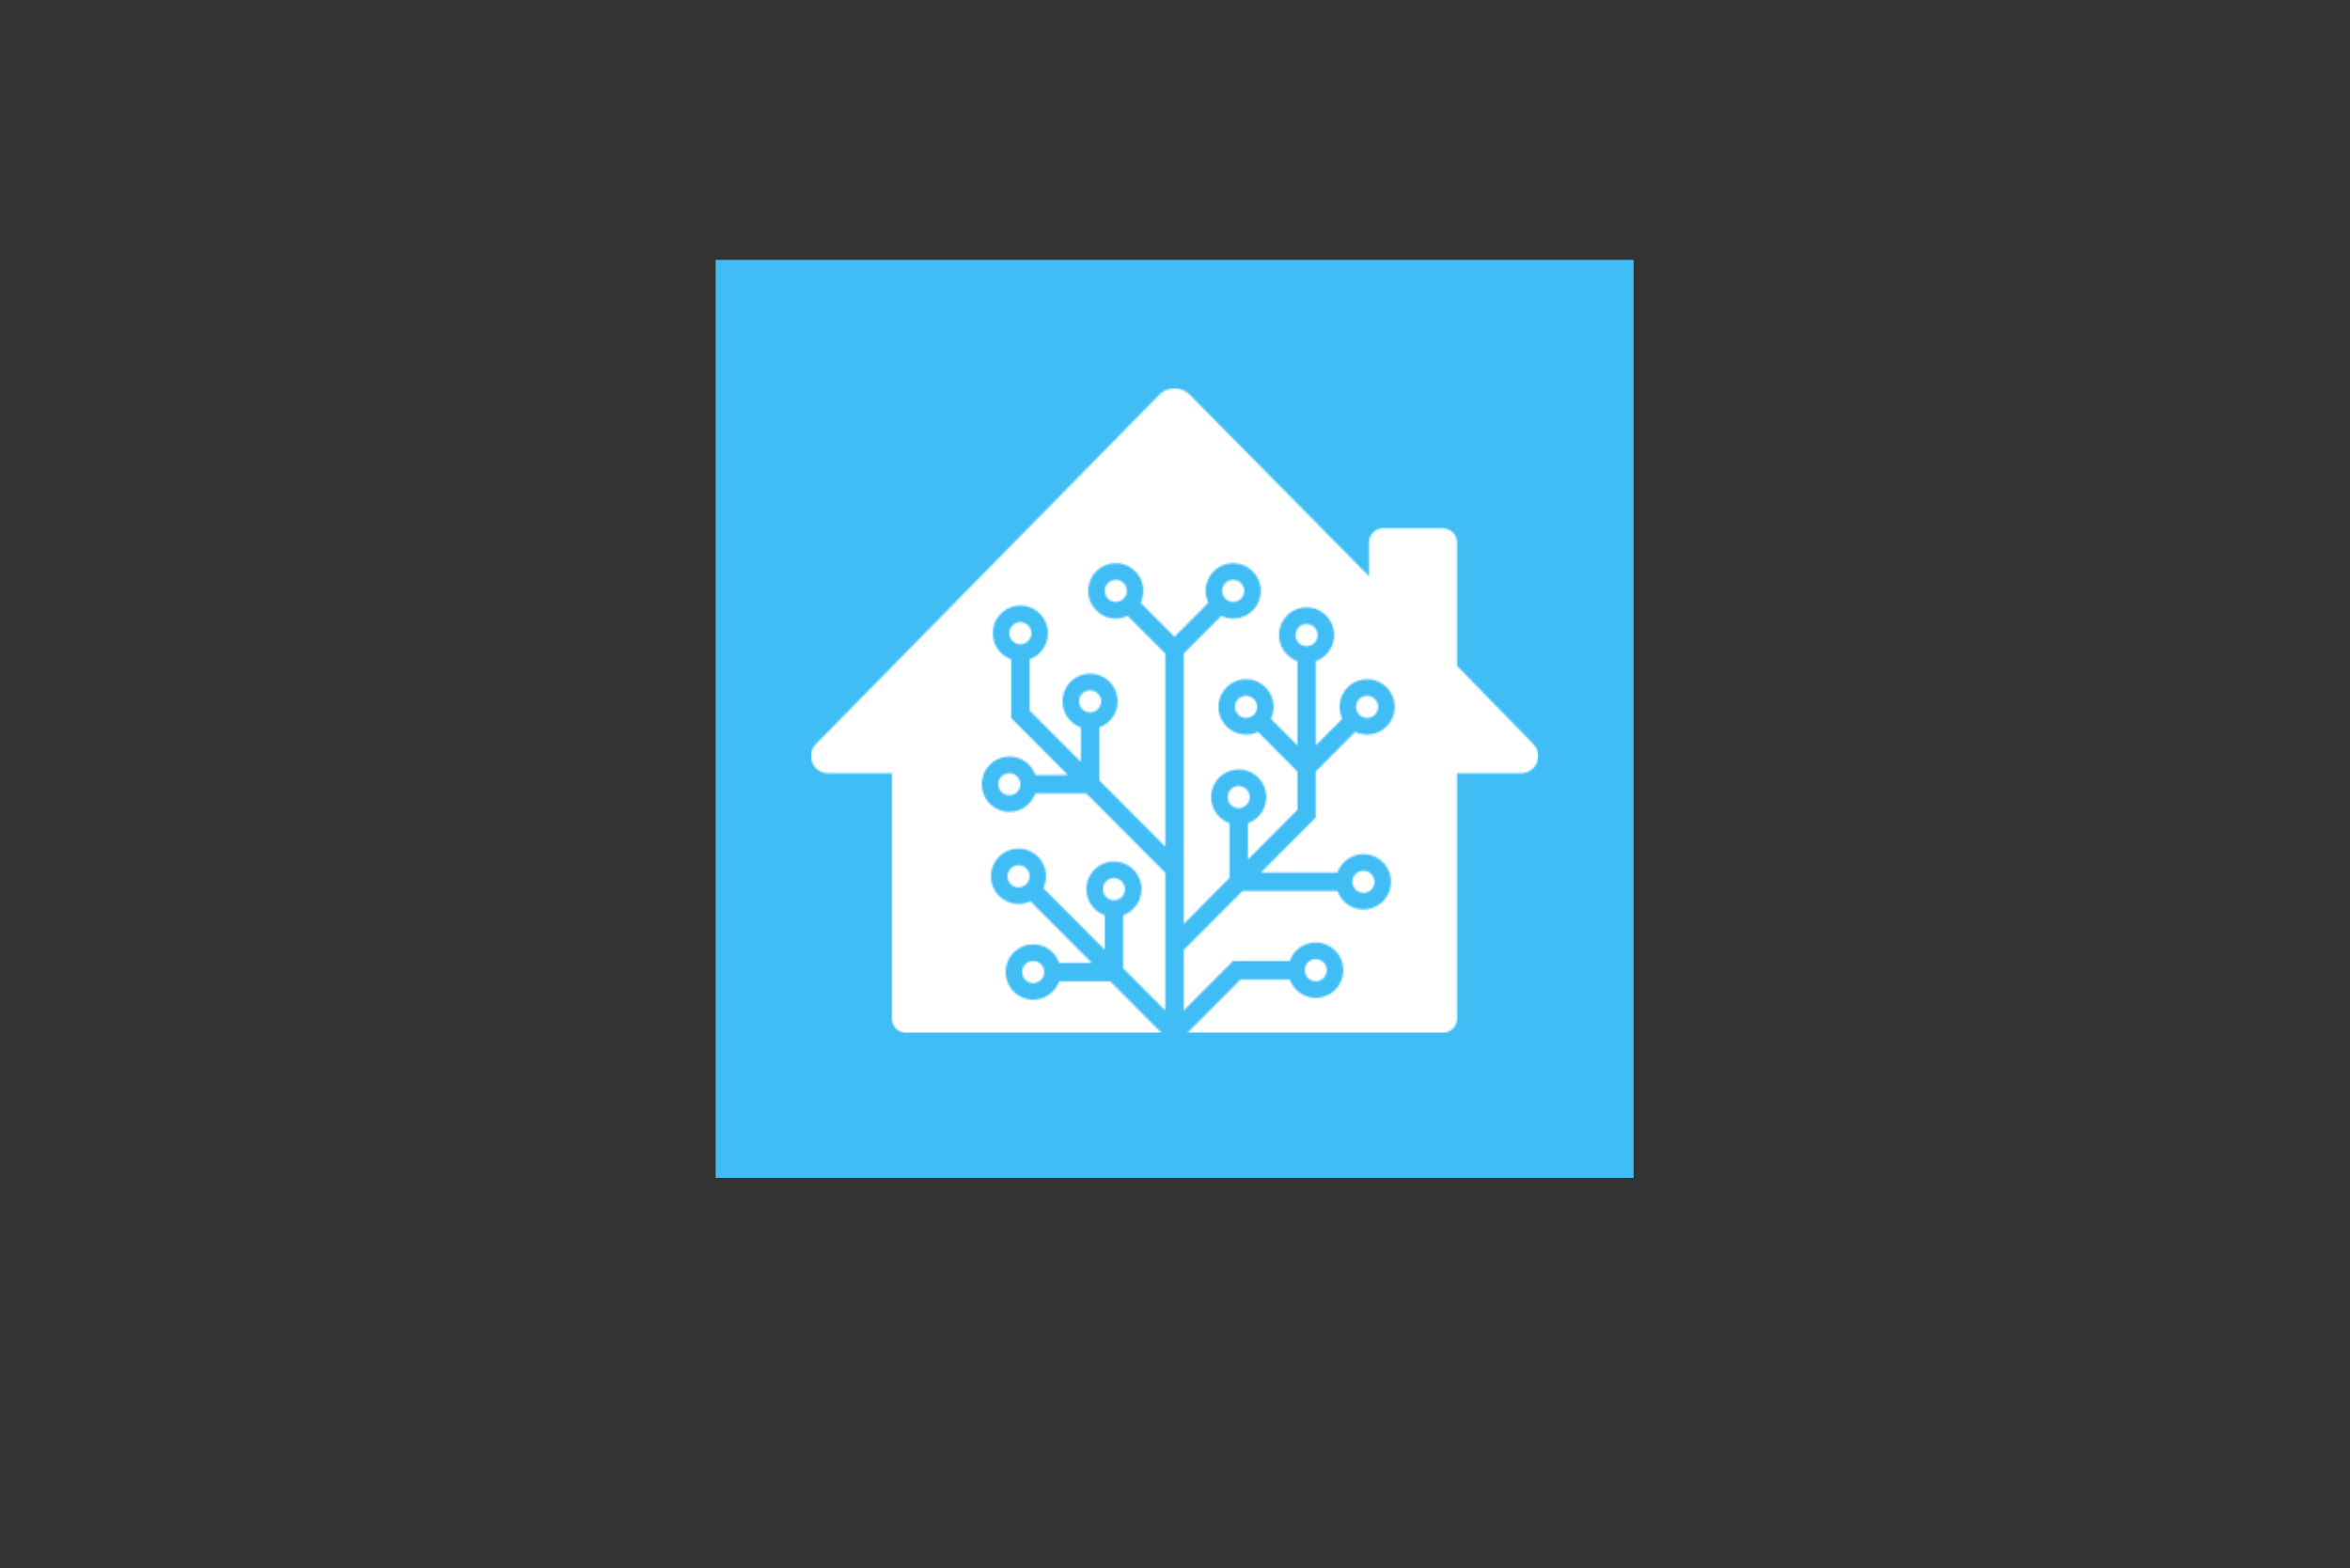 <?xml version="1.0" encoding="UTF-8" standalone="no"?> <svg xmlns:inkscape="http://www.inkscape.org/namespaces/inkscape" xmlns:sodipodi="http://sodipodi.sourceforge.net/DTD/sodipodi-0.dtd" xmlns:xlink="http://www.w3.org/1999/xlink" xmlns="http://www.w3.org/2000/svg" xmlns:svg="http://www.w3.org/2000/svg" viewBox="0 0 1280 854" version="1.1" id="svg18" width="1280" height="854"><rect x="0" y="0" width="1280" height="854" fill="#333333" stroke="none"/><defs id="defs3"><path d="M 44.041,343.222 V 209.58 H 9.288 A 9.333,9.333 0 0 1 2.633,193.704 L 189.639,3.497 c 4.517,-4.594 11.903,-4.657 16.498,-0.14 l 0.12,0.12 97.601,98.794 V 83.974 a 7.778,7.778 0 0 1 7.778,-7.778 h 32.41 a 7.778,7.778 0 0 1 7.779,7.778 v 67.138 l 41.568,42.618 a 9.333,9.333 0 0 1 -6.682,15.85 H 351.825 V 343.222 A 7.778,7.778 0 0 1 344.047,351 H 51.819 a 7.778,7.778 0 0 1 -7.778,-7.778 z m 206.393,-163.26 a 15.029,15.029 0 0 0 1.46,-6.486 c 0,-8.308 -6.71,-15.043 -14.989,-15.043 -8.278,0 -14.989,6.735 -14.989,15.043 0,8.308 6.711,15.044 14.99,15.044 2.314,0 4.505,-0.527 6.462,-1.467 l 21.518,21.596 v 20.918 l -26.981,27.078 v -19.84 a 15.046,15.046 0 0 0 9.993,-14.187 c 0,-8.308 -6.711,-15.044 -14.99,-15.044 -8.278,0 -14.99,6.736 -14.99,15.044 0,6.55 4.172,12.122 9.994,14.187 v 29.868 l -24.983,25.073 V 144.464 l 20.519,-20.592 a 14.886,14.886 0 0 0 6.462,1.466 c 8.279,0 14.99,-6.735 14.99,-15.044 0,-8.308 -6.711,-15.043 -14.99,-15.043 -8.278,0 -14.989,6.735 -14.989,15.043 0,2.323 0.524,4.522 1.46,6.486 l -18.448,18.515 -18.449,-18.515 a 15.029,15.029 0 0 0 1.46,-6.486 c 0,-8.308 -6.71,-15.043 -14.989,-15.043 -8.278,0 -14.989,6.735 -14.989,15.043 0,8.309 6.711,15.044 14.99,15.044 2.314,0 4.505,-0.527 6.462,-1.466 l 20.518,20.592 v 105.16 L 156.962,213.52 v -28.865 a 15.046,15.046 0 0 0 9.993,-14.187 c 0,-8.309 -6.711,-15.044 -14.99,-15.044 -8.278,0 -14.99,6.735 -14.99,15.044 0,6.55 4.172,12.122 9.994,14.187 v 18.837 l -27.98,-28.081 v -27.863 a 15.046,15.046 0 0 0 9.993,-14.187 c 0,-8.308 -6.711,-15.044 -14.99,-15.044 -8.278,0 -14.99,6.736 -14.99,15.044 0,6.55 4.172,12.122 9.994,14.187 v 32.017 l 30.907,31.018 h -17.77 c -2.058,-5.843 -7.61,-10.029 -14.137,-10.029 -8.278,0 -14.99,6.735 -14.99,15.043 0,8.309 6.712,15.044 14.99,15.044 6.527,0 12.08,-4.186 14.137,-10.03 h 27.763 l 43.04,43.196 v 75.074 l -22.983,-23.066 v -28.866 a 15.046,15.046 0 0 0 9.993,-14.187 c 0,-8.308 -6.711,-15.043 -14.99,-15.043 -8.278,0 -14.99,6.735 -14.99,15.043 0,6.55 4.172,12.122 9.994,14.187 v 18.837 l -33.439,-33.558 a 15.029,15.029 0 0 0 1.461,-6.486 c 0,-8.308 -6.71,-15.043 -14.99,-15.043 -8.278,0 -14.989,6.735 -14.989,15.043 0,8.308 6.711,15.043 14.99,15.043 2.314,0 4.506,-0.526 6.462,-1.466 l 33.439,33.559 h -17.77 c -2.058,-5.843 -7.61,-10.03 -14.137,-10.03 -8.278,0 -14.99,6.736 -14.99,15.044 0,8.308 6.712,15.043 14.99,15.043 6.527,0 12.079,-4.186 14.137,-10.029 h 27.763 l 27.98,28.081 h 14.132 l 28.98,-29.083 h 26.763 c 2.058,5.842 7.61,10.028 14.137,10.028 8.278,0 14.99,-6.735 14.99,-15.043 0,-8.308 -6.712,-15.043 -14.99,-15.043 -6.527,0 -12.079,4.186 -14.137,10.029 H 229.84 l -26.91,27.006 V 305.93 l 32.049,-32.164 h 51.746 c 2.058,5.843 7.61,10.029 14.136,10.029 8.279,0 14.99,-6.735 14.99,-15.043 0,-8.309 -6.711,-15.044 -14.99,-15.044 -6.526,0 -12.078,4.186 -14.136,10.03 H 244.97 l 29.908,-30.016 V 208.65 l 21.517,-21.596 a 14.886,14.886 0 0 0 6.463,1.467 c 8.278,0 14.99,-6.736 14.99,-15.044 0,-8.308 -6.712,-15.043 -14.99,-15.043 -8.278,0 -14.99,6.735 -14.99,15.043 0,2.323 0.525,4.522 1.461,6.486 l -14.451,14.504 V 148.55 a 15.046,15.046 0 0 0 9.993,-14.187 c 0,-8.309 -6.711,-15.044 -14.99,-15.044 -8.278,0 -14.99,6.735 -14.99,15.044 0,6.55 4.172,12.122 9.994,14.187 v 45.915 L 250.433,179.961 Z M 120.987,323.909 c -3.311,0 -5.996,-2.694 -5.996,-6.017 0,-3.323 2.685,-6.017 5.996,-6.017 3.312,0 5.996,2.694 5.996,6.017 0,3.323 -2.684,6.017 -5.996,6.017 z m 43.97,-45.13 c -3.312,0 -5.997,-2.694 -5.997,-6.017 0,-3.323 2.685,-6.017 5.996,-6.017 3.312,0 5.996,2.694 5.996,6.017 0,3.323 -2.684,6.017 -5.996,6.017 z m -51.964,-7.02 c -3.312,0 -5.996,-2.694 -5.996,-6.017 0,-3.323 2.684,-6.017 5.996,-6.017 3.311,0 5.996,2.694 5.996,6.017 0,3.323 -2.685,6.017 -5.996,6.017 z m -4.997,-50.144 c -3.311,0 -5.995,-2.694 -5.995,-6.018 0,-3.323 2.684,-6.017 5.995,-6.017 3.312,0 5.996,2.694 5.996,6.017 0,3.324 -2.684,6.018 -5.996,6.018 z m 124.912,7.02 c -3.311,0 -5.995,-2.694 -5.995,-6.017 0,-3.324 2.684,-6.018 5.995,-6.018 3.312,0 5.996,2.694 5.996,6.018 0,3.323 -2.684,6.017 -5.996,6.017 z m 67.952,46.133 c -3.31,0 -5.995,-2.694 -5.995,-6.017 0,-3.324 2.684,-6.018 5.995,-6.018 3.312,0 5.996,2.694 5.996,6.018 0,3.323 -2.684,6.017 -5.996,6.017 z m -25.981,48.138 c -3.312,0 -5.996,-2.694 -5.996,-6.017 0,-3.323 2.684,-6.017 5.996,-6.017 3.311,0 5.996,2.694 5.996,6.017 0,3.323 -2.685,6.017 -5.996,6.017 z m 27.98,-143.412 c -3.311,0 -5.996,-2.695 -5.996,-6.018 0,-3.323 2.685,-6.017 5.996,-6.017 3.311,0 5.996,2.694 5.996,6.017 0,3.323 -2.685,6.018 -5.996,6.018 z m -32.977,-39.113 c -3.311,0 -5.996,-2.694 -5.996,-6.017 0,-3.324 2.685,-6.018 5.996,-6.018 3.312,0 5.996,2.694 5.996,6.018 0,3.323 -2.684,6.017 -5.996,6.017 z m -39.972,-24.07 c -3.311,0 -5.995,-2.693 -5.995,-6.017 0,-3.323 2.684,-6.017 5.995,-6.017 3.312,0 5.996,2.694 5.996,6.017 0,3.324 -2.684,6.018 -5.996,6.018 z m -63.955,0 c -3.31,0 -5.995,-2.693 -5.995,-6.017 0,-3.323 2.684,-6.017 5.995,-6.017 3.312,0 5.996,2.694 5.996,6.017 0,3.324 -2.684,6.018 -5.996,6.018 z m -51.963,23.067 c -3.311,0 -5.996,-2.694 -5.996,-6.017 0,-3.324 2.685,-6.018 5.996,-6.018 3.311,0 5.996,2.694 5.996,6.018 0,3.323 -2.685,6.017 -5.996,6.017 z m 37.973,37.107 c -3.311,0 -5.995,-2.694 -5.995,-6.017 0,-3.324 2.684,-6.018 5.995,-6.018 3.312,0 5.996,2.694 5.996,6.018 0,3.323 -2.684,6.017 -5.996,6.017 z m 84.94,3.009 c -3.31,0 -5.995,-2.695 -5.995,-6.018 0,-3.323 2.684,-6.017 5.995,-6.017 3.312,0 5.996,2.694 5.996,6.017 0,3.323 -2.684,6.018 -5.996,6.018 z" id="a"></path></defs><g fill="none" fill-rule="evenodd" id="g16"><path d="m 389.791,141.531 h 500 v 500 h -500 z" fill="#41bdf5" id="path5"></path><g transform="translate(441.791,211.531)" id="g14"><mask id="b" fill="#ffffff"><use xlink:href="#a" id="use7" x="0" y="0" width="100%" height="100%"></use></mask><g mask="url(#b)" fill="#ffffff" id="g12"><path d="M 0,0 H 396 V 351 H 0 Z" id="path10"></path></g></g></g></svg> 